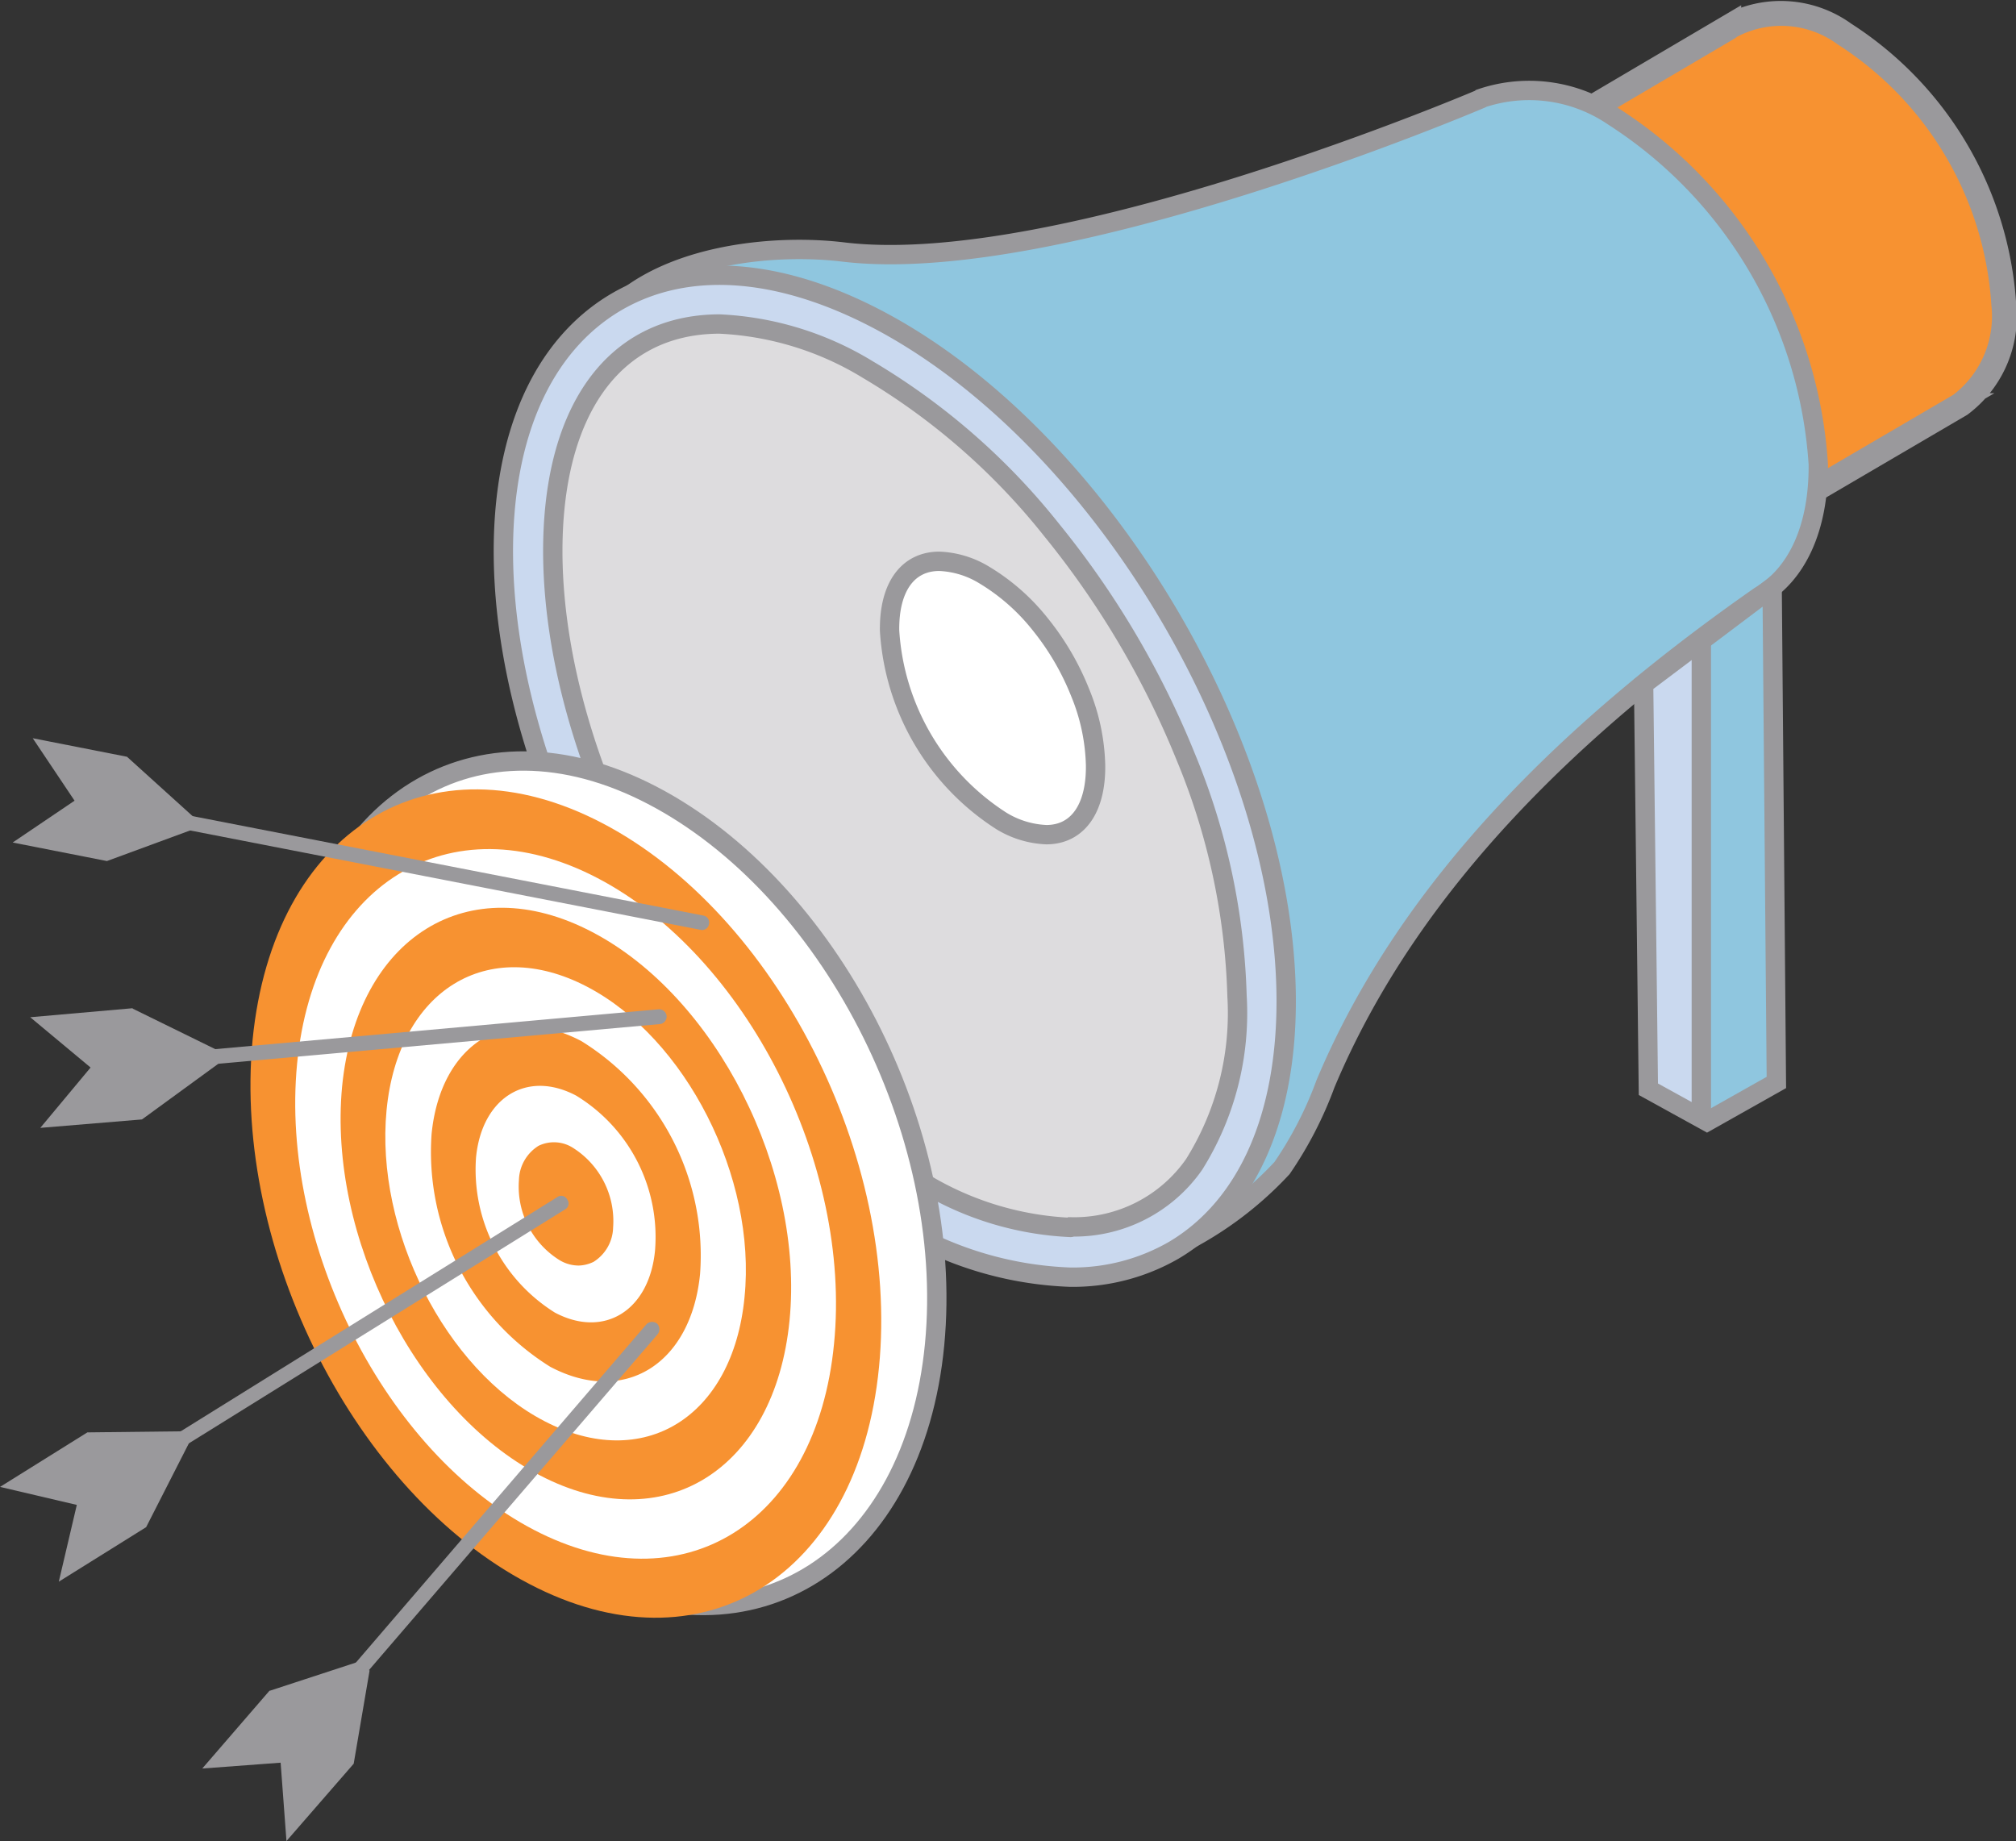 <svg xmlns="http://www.w3.org/2000/svg" width="61.895" height="56.525" viewBox="0 0 61.895 56.525">
  <rect x="0" y="0" width="61.895" height="56.525" fill="#333333" stroke="none"/>
  <g id="Marketing_Automation" data-name="Marketing Automation" transform="translate(-284.22 -385.674)">
    <g id="Group_14044" data-name="Group 14044" transform="translate(284.22 385.993)">
      <g id="Group_14043" data-name="Group 14043">
        <g id="Group_14015" data-name="Group 14015" transform="translate(15.46)">
          <g id="Group_14014" data-name="Group 14014">
            <g id="Group_13999" data-name="Group 13999" transform="translate(36.774 15.418)">
              <g id="Group_13998" data-name="Group 13998">
                <path id="Path_9260" data-name="Path 9260" d="M318.659,411.283l-2.13,1.2-.179-18.679,2.162-.016Z" transform="translate(-316.35 -393.79)" fill="#8fc6df"/>
              </g>
            </g>
            <g id="Group_14001" data-name="Group 14001" transform="translate(35.002 15.435)">
              <g id="Group_14000" data-name="Group 14000">
                <path id="Path_9261" data-name="Path 9261" d="M317.032,393.8l.179,18.679-1.8-.992-.146-17.671Z" transform="translate(-315.26 -393.8)" fill="#cad9ef"/>
              </g>
            </g>
            <g id="Group_14003" data-name="Group 14003" transform="translate(23.053)">
              <path id="Path_9262" data-name="Path 9262" d="M322.5,384.76a3.324,3.324,0,0,1,3.5.244,10.606,10.606,0,0,1,4.877,8.291,3.4,3.4,0,0,1-1.333,3.089L315.6,404.528l-7.625-11.234L322.5,384.76Z" transform="translate(-307.866 -384.266)" fill="#f79231"/>
              <g id="Group_14002" data-name="Group 14002">
                <path id="Path_9263" data-name="Path 9263" d="M315.616,404.683l-.032-.065L307.91,393.3l14.648-8.632h0a3.406,3.406,0,0,1,3.511.293A10.775,10.775,0,0,1,331,393.319a3.464,3.464,0,0,1-1.366,3.154Zm-7.478-11.315,7.527,11.1,13.867-8.112a3.336,3.336,0,0,0,1.3-3.024,10.567,10.567,0,0,0-4.845-8.226,3.216,3.216,0,0,0-3.414-.244l-.065.049h0Z" transform="translate(-307.91 -384.306)" fill="none" stroke="#9a999c" stroke-width="0.594"/>
              </g>
            </g>
            <g id="Group_14004" data-name="Group 14004" transform="translate(1.821 2.441)">
              <path id="Path_9264" data-name="Path 9264" d="M303.466,390.786c6.682.8,19.557-4.7,19.557-4.7l.016-.016h0a4.587,4.587,0,0,1,4.064.553,13.732,13.732,0,0,1,6.291,10.681c.016,2-.683,3.4-1.8,4.048-5.56,3.885-10.713,8.73-13.331,14.973a11.69,11.69,0,0,1-1.333,2.585,10.941,10.941,0,0,1-3.4,2.471,19.878,19.878,0,0,1-6.617-1.837c-6.6-3.739-12-12.908-12.063-20.484-.033-2.959,1.87-6.8,1.87-6.8C298.492,390.819,301.451,390.542,303.466,390.786Z" transform="translate(-294.85 -385.808)" fill="#8fc6df" stroke="#9a999c" stroke-width="0.594"/>
            </g>
            <g id="Group_14007" data-name="Group 14007" transform="translate(0 8.131)">
              <path id="Path_9265" data-name="Path 9265" d="M305.6,390.939c6.6,3.739,12,12.908,12.063,20.484s-5.235,10.7-11.819,6.958c-6.6-3.739-12-12.908-12.063-20.484S299.015,387.2,305.6,390.939Z" transform="translate(-293.698 -389.277)" fill="#cad9ef"/>
              <g id="Group_14006" data-name="Group 14006">
                <g id="Group_14005" data-name="Group 14005">
                  <path id="Path_9266" data-name="Path 9266" d="M311.125,420.07a10.961,10.961,0,0,1-5.3-1.593c-6.6-3.739-12.03-12.957-12.1-20.549-.033-3.69,1.2-6.454,3.447-7.787,2.26-1.333,5.267-1.057,8.486.764h0c6.6,3.739,12.03,12.957,12.1,20.549.033,3.69-1.2,6.454-3.447,7.787A6.21,6.21,0,0,1,311.125,420.07Z" transform="translate(-293.73 -389.308)" fill="none" stroke="#9a999c" stroke-width="0.594"/>
                </g>
              </g>
            </g>
            <g id="Group_14010" data-name="Group 14010" transform="translate(1.512 9.631)">
              <path id="Path_9267" data-name="Path 9267" d="M299.717,390.29a9.342,9.342,0,0,1,4.552,1.382,20.2,20.2,0,0,1,5.625,4.926,27.254,27.254,0,0,1,4.081,6.926,20.437,20.437,0,0,1,1.577,7.316c.033,4.357-1.837,6.974-4.991,7.007a9.447,9.447,0,0,1-4.568-1.382c-6.161-3.5-11.217-12.1-11.282-19.167C294.678,392.94,296.547,390.323,299.717,390.29Z" transform="translate(-294.629 -390.193)" fill="#dddcde"/>
              <g id="Group_14009" data-name="Group 14009">
                <g id="Group_14008" data-name="Group 14008">
                  <path id="Path_9268" data-name="Path 9268" d="M310.543,417.964a9.556,9.556,0,0,1-4.552-1.4c-6.178-3.5-11.266-12.128-11.331-19.248-.032-4.406,1.853-7.056,5.072-7.088h.049a9.556,9.556,0,0,1,4.552,1.4,20.62,20.62,0,0,1,5.657,4.942,27.211,27.211,0,0,1,4.1,6.942,20.633,20.633,0,0,1,1.577,7.348,8.758,8.758,0,0,1-1.317,5.17,4.485,4.485,0,0,1-3.755,1.918A.06.06,0,0,1,310.543,417.964Z" transform="translate(-294.66 -390.23)" fill="none" stroke="#9a999c" stroke-width="0.594"/>
                </g>
              </g>
            </g>
            <g id="Group_14013" data-name="Group 14013" transform="translate(11.787 16.864)">
              <g id="Group_14012" data-name="Group 14012">
                <g id="Group_14011" data-name="Group 14011">
                  <path id="Path_9269" data-name="Path 9269" d="M305.857,403.183a3.034,3.034,0,0,1-1.414-.423,7.563,7.563,0,0,1-3.463-5.885c-.016-1.366.585-2.195,1.593-2.195h0a2.855,2.855,0,0,1,1.414.423,6.458,6.458,0,0,1,1.74,1.512,8.245,8.245,0,0,1,1.252,2.13,6.575,6.575,0,0,1,.488,2.243c0,1.349-.585,2.178-1.609,2.195Z" transform="translate(-300.98 -394.679)" fill="#8fc6df"/>
                </g>
              </g>
              <path id="Path_9270" data-name="Path 9270" d="M302.548,394.71a2.869,2.869,0,0,1,1.382.423,6.39,6.39,0,0,1,1.707,1.5,8.1,8.1,0,0,1,1.236,2.113,6.227,6.227,0,0,1,.471,2.227c.016,1.333-.553,2.13-1.512,2.13a2.869,2.869,0,0,1-1.382-.423,7.483,7.483,0,0,1-3.43-5.836C301,395.507,301.573,394.71,302.548,394.71Z" transform="translate(-300.955 -394.66)" fill="#fff" stroke="#9a999c" stroke-width="0.594"/>
            </g>
          </g>
        </g>
        <g id="Group_14042" data-name="Group 14042" transform="translate(0 23.042)">
          <g id="Group_14032" data-name="Group 14032" transform="translate(7.689)">
            <g id="Group_14017" data-name="Group 14017" transform="translate(1.295)">
              <g id="Group_14016" data-name="Group 14016">
                <path id="Path_9271" data-name="Path 9271" d="M309.456,416.4c-.634,6.584-5.576,9.819-10.99,6.974-5.414-2.829-9.3-10.47-8.649-17.037.634-6.584,5.56-9.624,10.973-6.8S310.09,409.812,309.456,416.4Z" transform="translate(-289.746 -398.479)" fill="#fff" stroke="#9a999c" stroke-width="0.594"/>
              </g>
            </g>
            <g id="Group_14018" data-name="Group 14018" transform="translate(0 0.878)">
              <path id="Path_9272" data-name="Path 9272" d="M308.247,416.757c-.634,6.454-5.446,9.429-10.746,6.649-5.316-2.78-9.1-10.242-8.486-16.7.634-6.454,5.446-9.429,10.746-6.649C305.077,402.841,308.882,410.3,308.247,416.757Z" transform="translate(-288.949 -399.019)" fill="#f79231"/>
            </g>
            <g id="Group_14019" data-name="Group 14019" transform="translate(1.374 2.707)">
              <path id="Path_9273" data-name="Path 9273" d="M306.337,415.338c-.536,5.527-4.666,8.08-9.218,5.706s-7.8-8.779-7.267-14.306,4.666-8.08,9.218-5.706S306.89,409.81,306.337,415.338Z" transform="translate(-289.794 -400.144)" fill="#fff"/>
            </g>
            <g id="Group_14021" data-name="Group 14021" transform="translate(2.767 4.51)">
              <g id="Group_14020" data-name="Group 14020">
                <path id="Path_9274" data-name="Path 9274" d="M304.435,413.928c-.455,4.6-3.885,6.73-7.673,4.747s-6.5-7.316-6.064-11.933c.455-4.6,3.885-6.73,7.673-4.747C302.175,403.979,304.89,409.328,304.435,413.928Z" transform="translate(-290.651 -401.254)" fill="#f79231"/>
              </g>
            </g>
            <g id="Group_14023" data-name="Group 14023" transform="translate(4.14 6.337)">
              <g id="Group_14022" data-name="Group 14022">
                <path id="Path_9275" data-name="Path 9275" d="M302.525,412.51c-.358,3.69-3.105,5.381-6.145,3.8s-5.2-5.853-4.845-9.543,3.105-5.381,6.145-3.8S302.9,408.82,302.525,412.51Z" transform="translate(-291.496 -402.377)" fill="#fff"/>
              </g>
            </g>
            <g id="Group_14025" data-name="Group 14025" transform="translate(5.534 8.149)">
              <g id="Group_14024" data-name="Group 14024">
                <path id="Path_9276" data-name="Path 9276" d="M300.623,411.1c-.276,2.764-2.325,4.048-4.6,2.845a7.772,7.772,0,0,1-3.642-7.153c.276-2.764,2.325-4.048,4.6-2.845A7.74,7.74,0,0,1,300.623,411.1Z" transform="translate(-292.353 -403.492)" fill="#f79231"/>
              </g>
            </g>
            <g id="Group_14027" data-name="Group 14027" transform="translate(6.907 9.978)">
              <g id="Group_14026" data-name="Group 14026">
                <path id="Path_9277" data-name="Path 9277" d="M298.712,409.678c-.179,1.837-1.561,2.7-3.073,1.9a5.18,5.18,0,0,1-2.422-4.763c.179-1.837,1.561-2.7,3.073-1.9A5.083,5.083,0,0,1,298.712,409.678Z" transform="translate(-293.198 -404.617)" fill="#fff"/>
              </g>
            </g>
            <g id="Group_14031" data-name="Group 14031" transform="translate(8.232 11.709)">
              <g id="Group_14030" data-name="Group 14030">
                <path id="Path_9278" data-name="Path 9278" d="M296.817,408.259c-.1.927-.78,1.349-1.544.943a2.592,2.592,0,0,1-1.219-2.39c.1-.927.78-1.349,1.528-.943A2.607,2.607,0,0,1,296.817,408.259Z" transform="translate(-293.993 -405.661)" fill="#cad9ef"/>
                <g id="Group_14029" data-name="Group 14029">
                  <g id="Group_14028" data-name="Group 14028">
                    <path id="Path_9279" data-name="Path 9279" d="M295.861,409.467a1.14,1.14,0,0,1-.585-.163,2.659,2.659,0,0,1-1.252-2.455,1.281,1.281,0,0,1,.6-1.057,1.083,1.083,0,0,1,1.04.049,2.659,2.659,0,0,1,1.252,2.455h0a1.281,1.281,0,0,1-.6,1.057A1.108,1.108,0,0,1,295.861,409.467Z" transform="translate(-294.013 -405.682)" fill="#f79231"/>
                  </g>
                </g>
              </g>
            </g>
          </g>
          <g id="Group_14041" data-name="Group 14041" transform="translate(0 13.352)">
            <g id="Group_14035" data-name="Group 14035" transform="translate(5.255)">
              <g id="Group_14034" data-name="Group 14034">
                <g id="Group_14033" data-name="Group 14033">
                  <path id="Path_9280" data-name="Path 9280" d="M287.806,414.411l11.738-7.3a.205.205,0,0,0,.065-.309h0a.205.205,0,0,0-.309-.065l-11.738,7.3a.205.205,0,0,0-.065.309h0A.232.232,0,0,0,287.806,414.411Z" transform="translate(-287.452 -406.692)" fill="#9a999c"/>
                </g>
              </g>
            </g>
            <g id="Group_14040" data-name="Group 14040" transform="translate(0 7.231)">
              <g id="Group_14039" data-name="Group 14039">
                <g id="Group_14038" data-name="Group 14038">
                  <g id="Group_14037" data-name="Group 14037">
                    <g id="Group_14036" data-name="Group 14036">
                      <path id="Path_9281" data-name="Path 9281" d="M286.025,415.757l.553-2.357-2.357-.553,2.682-1.674h.016l2.877-.033.228.358-1.317,2.585Z" transform="translate(-284.22 -411.14)" fill="#9a999c"/>
                    </g>
                  </g>
                </g>
              </g>
            </g>
          </g>
        </g>
      </g>
      <path id="Path_9282" data-name="Path 9282" d="M315.26,398.175l.146,12.437,1.8.992,2.13-1.2-.13-15.2Z" transform="translate(-264.798 -377.489)" fill="none" stroke="#9a999c" stroke-width="0.594"/>
      <line id="Line_628" data-name="Line 628" y2="14.761" transform="translate(52.234 19.353)" fill="none" stroke="#9a999c" stroke-width="0.594"/>
    </g>
    <g id="Group_14052" data-name="Group 14052" transform="translate(284.61 408.337)">
      <g id="Group_14047" data-name="Group 14047" transform="translate(5.17 2.341)">
        <g id="Group_14046" data-name="Group 14046">
          <g id="Group_14045" data-name="Group 14045">
            <path id="Path_9283" data-name="Path 9283" d="M287.64,399.929l15.948,3.105a.214.214,0,0,0,.26-.179h0a.214.214,0,0,0-.179-.26l-15.948-3.105Z" transform="translate(-287.64 -399.49)" fill="#9a999c"/>
          </g>
        </g>
      </g>
      <g id="Group_14051" data-name="Group 14051">
        <g id="Group_14050" data-name="Group 14050">
          <g id="Group_14049" data-name="Group 14049">
            <g id="Group_14048" data-name="Group 14048">
              <path id="Path_9284" data-name="Path 9284" d="M290.069,400.521l-2.1-1.9-2.894-.569,1.284,1.918-1.9,1.284,2.894.569,2.65-.975Z" transform="translate(-284.46 -398.05)" fill="#9a999c"/>
            </g>
          </g>
        </g>
      </g>
    </g>
    <g id="Group_14061" data-name="Group 14061" transform="translate(285.147 416.628)">
      <g id="Group_14055" data-name="Group 14055" transform="translate(5.332 0.033)">
        <g id="Group_14054" data-name="Group 14054">
          <g id="Group_14053" data-name="Group 14053">
            <path id="Path_9285" data-name="Path 9285" d="M288.314,404.861l13.753-1.236a.233.233,0,0,0,.211-.244h0a.233.233,0,0,0-.244-.211l-13.753,1.236a.233.233,0,0,0-.211.244h0A.233.233,0,0,0,288.314,404.861Z" transform="translate(-288.07 -403.17)" fill="#9a999c"/>
          </g>
        </g>
      </g>
      <g id="Group_14060" data-name="Group 14060">
        <g id="Group_14059" data-name="Group 14059">
          <g id="Group_14058" data-name="Group 14058">
            <g id="Group_14057" data-name="Group 14057">
              <g id="Group_14056" data-name="Group 14056">
                <path id="Path_9286" data-name="Path 9286" d="M285.1,406.824l1.544-1.853-1.853-1.544,3.138-.276.016.016,2.585,1.268.033.423-2.341,1.707Z" transform="translate(-284.79 -403.15)" fill="#9a999c"/>
              </g>
            </g>
          </g>
        </g>
      </g>
    </g>
    <g id="Group_14070" data-name="Group 14070" transform="translate(290.43 426.263)">
      <g id="Group_14064" data-name="Group 14064" transform="translate(4.487)">
        <g id="Group_14063" data-name="Group 14063">
          <g id="Group_14062" data-name="Group 14062">
            <path id="Path_9287" data-name="Path 9287" d="M291.141,420.1l9.153-10.648a.247.247,0,0,0-.016-.325h0a.247.247,0,0,0-.325.016L290.8,419.8Z" transform="translate(-290.8 -409.077)" fill="#9a999c"/>
          </g>
        </g>
      </g>
      <g id="Group_14069" data-name="Group 14069" transform="translate(0 10.425)">
        <g id="Group_14068" data-name="Group 14068">
          <g id="Group_14067" data-name="Group 14067">
            <g id="Group_14066" data-name="Group 14066">
              <g id="Group_14065" data-name="Group 14065">
                <path id="Path_9288" data-name="Path 9288" d="M290.625,421l-.179-2.406-2.406.179,2.065-2.39h.016l2.731-.894.325.276-.488,2.861Z" transform="translate(-288.04 -415.49)" fill="#9a999c"/>
              </g>
            </g>
          </g>
        </g>
      </g>
    </g>
  </g>
</svg>
